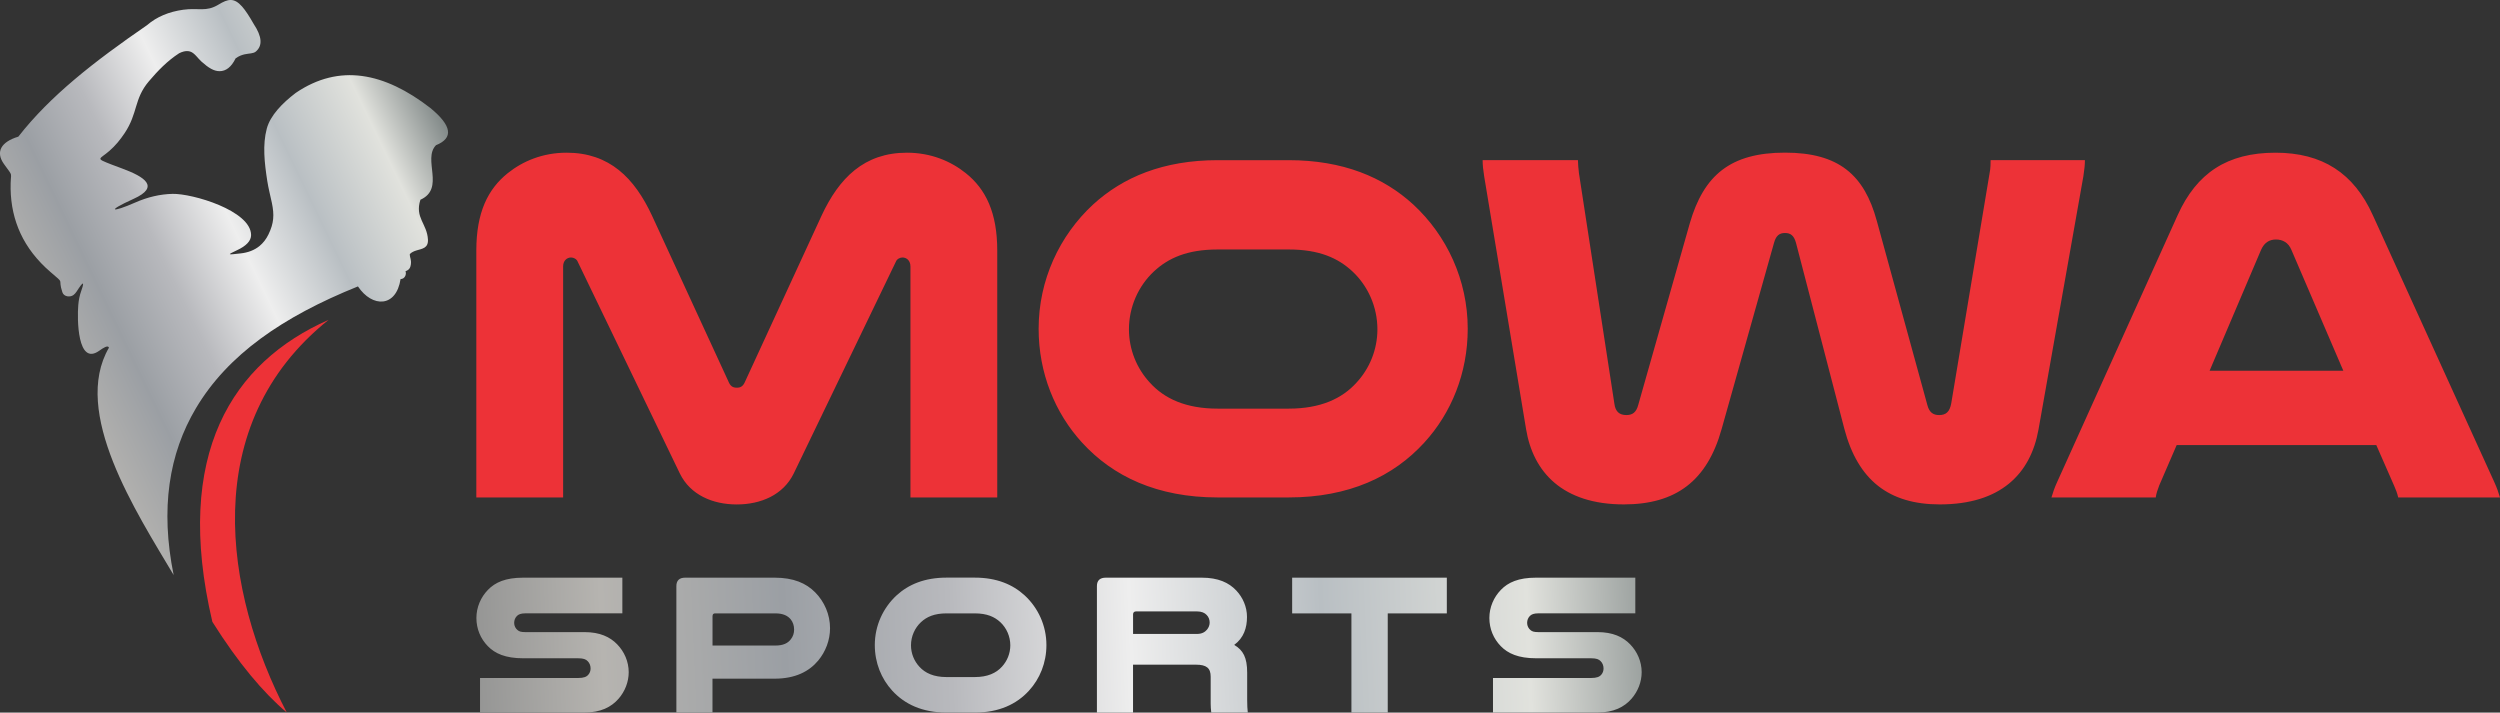 <?xml version="1.0" encoding="UTF-8"?> <svg xmlns="http://www.w3.org/2000/svg" xmlns:xlink="http://www.w3.org/1999/xlink" xmlns:xodm="http://www.corel.com/coreldraw/odm/2003" xml:space="preserve" width="73.267mm" height="20.884mm" version="1.1" style="shape-rendering:geometricPrecision; text-rendering:geometricPrecision; image-rendering:optimizeQuality; fill-rule:evenodd; clip-rule:evenodd" viewBox="0 0 696.47 198.52"><rect x="0" y="0" width="696.47" height="198.52" fill="#333333" stroke="none"/> <defs> <style type="text/css"> .fil1 {fill:#ED3237} .fil2 {fill:#ED3237;fill-rule:nonzero} .fil0 {fill:url(#id0)} .fil3 {fill:url(#id1);fill-rule:nonzero} </style> <linearGradient id="id0" gradientUnits="userSpaceOnUse" x1="-4.12" y1="109.74" x2="133.14" y2="43.74"> <stop offset="0" style="stop-opacity:1; stop-color:#8B8C8C"></stop> <stop offset="0.129" style="stop-opacity:1; stop-color:#B6B4B0"></stop> <stop offset="0.271" style="stop-opacity:1; stop-color:#9B9FA4"></stop> <stop offset="0.4" style="stop-opacity:1; stop-color:#B8B9BD"></stop> <stop offset="0.541" style="stop-opacity:1; stop-color:#EEEEEE"></stop> <stop offset="0.69" style="stop-opacity:1; stop-color:#B9BFC3"></stop> <stop offset="0.851" style="stop-opacity:1; stop-color:#E1E2DD"></stop> <stop offset="1" style="stop-opacity:1; stop-color:#6C7575"></stop> </linearGradient> <linearGradient id="id1" gradientUnits="userSpaceOnUse" xlink:href="#id0" x1="122" y1="186.67" x2="478.91" y2="171.19"> </linearGradient> </defs> <g id="Layer_x0020_1">  <path class="fil0" d="M48.38 160.22c-3.76,-18.52 -1.32,-33.83 6.21,-46.5 8.83,-14.85 24.05,-25.44 45.13,-33.93 3.98,5.96 10.67,5.91 11.87,-2.04 1.23,-0.03 1.71,-1.34 1.38,-2.2 0.99,-0.31 1.37,-0.98 1.48,-1.8 0.21,-1.56 -0.27,-1.75 -0.29,-2.96 0.51,-0.53 1.18,-0.81 1.86,-1.02 1.62,-0.49 3.32,-0.63 3.2,-3.03 -0.22,-4.43 -3.72,-6.07 -2.1,-11.09 6.98,-3.16 0.53,-11.24 4.34,-15.2 4.97,-1.99 4.42,-5.45 -1.57,-10.37 -12.84,-9.93 -25.38,-12.42 -37.47,-4.22 -3.78,2.86 -7.13,6.33 -8.1,9.98 -1.2,4.51 -0.65,9.47 0.14,14.58 0.33,2.13 0.87,4.11 1.29,6.14 0.68,3.31 0.57,5.62 -0.97,8.77 -0.63,1.3 -1.47,2.38 -2.51,3.23 -1.39,1.12 -3.16,1.83 -5.36,2.05 -3.19,0.33 -4.02,0.55 -0.93,-0.88 2.65,-1.22 3.97,-2.64 3.97,-4.25 -0.03,-6.82 -16.4,-11.6 -21.89,-11.47 -3.48,0.08 -6.93,0.89 -10.36,2.4 -6.51,2.87 -8.38,2.56 -0.51,-1 7.48,-3.38 3.11,-6.15 -3.25,-8.5 -0.96,-0.35 -1.93,-0.7 -2.86,-1.07 -4.65,-1.83 -3.43,-1.34 -0.62,-3.79 1.73,-1.51 3,-3.08 4.25,-4.94 3.75,-5.62 2.58,-9.49 6.73,-14.42 1.26,-1.5 2.58,-2.94 3.97,-4.27 1.39,-1.32 2.88,-2.54 4.49,-3.58 0.44,-0.22 0.86,-0.39 1.28,-0.49 0.62,-0.15 1.21,-0.16 1.76,0 1.25,0.37 2.12,1.84 3.16,2.78 1.97,1.78 3.49,2.7 5.08,2.7 1.79,-0 3.29,-1.17 4.46,-3.57 0.91,-0.66 1.76,-0.96 2.53,-1.13 1.33,-0.29 2.41,-0.17 3.13,-0.79 1.87,-1.6 1.72,-4.12 -0.61,-7.64 -1.26,-2.22 -2.3,-3.8 -3.24,-4.87 -2.24,-2.53 -3.92,-2.17 -6.59,-0.54 -3.48,2.12 -5.6,0.83 -9.79,1.42 -4.03,0.56 -7.41,1.97 -10.09,4.29 -14.9,10.25 -27.01,19.72 -35.87,31.07 -4.81,1.45 -6.39,4.22 -4.05,7.56 2.9,4.14 1.81,1.61 1.9,7 0.08,4.44 0.98,8.56 2.73,12.34 1.84,3.98 4.63,7.59 8.39,10.82 4.24,3.65 1.88,1.36 3.3,5.64 0.43,1.28 2.2,1.45 3.11,0.74 0.64,-0.49 1.08,-1.31 1.52,-1.96 1.69,-2.5 1.11,-0.53 0.65,0.76 -0.47,1.29 -0.74,2.65 -0.85,4.02 -0.33,3.81 -0.27,17.02 5.8,12.75 1.25,-0.88 2.44,-1.66 2.75,-0.89 -10.49,18.02 7.5,45.65 18.03,63.37z"></path> <path class="fil1" d="M91.53 89.11c-36.44,29.18 -29.11,75.83 -11.63,109.4 -6.6,-5.6 -13.49,-13.77 -20.74,-25.28 -10.99,-46.8 5.64,-72.33 32.37,-84.12z"></path> <path class="fil2" d="M205.27 140.53c6.67,0 12.93,-2.64 15.85,-8.62l28.49 -59.07c0.28,-0.69 1.11,-1.11 1.81,-1.11 1.11,0 2.22,0.83 2.22,2.5l0 64.35 24.18 0 0 -68.8c0,-10.56 -3.2,-17.1 -8.76,-21.54 -4.17,-3.34 -9.73,-5.7 -16.4,-5.7 -11.95,0 -18.9,7.09 -23.77,17.51l-21.27 46.15c-0.56,1.39 -1.25,1.81 -2.36,1.81 -1.11,0 -1.81,-0.42 -2.36,-1.81l-21.27 -46.15c-4.86,-10.42 -11.81,-17.51 -23.77,-17.51 -6.67,0 -12.23,2.36 -16.4,5.7 -5.56,4.45 -8.76,10.98 -8.76,21.54l0 68.8 24.18 0 0 -64.35c0,-1.67 1.11,-2.5 2.22,-2.5 0.69,0 1.53,0.42 1.81,1.11l28.49 59.07c2.92,5.98 9.17,8.62 15.84,8.62zm153.72 -1.95c16.82,0 29.19,-5.84 37.81,-15.29 7.51,-8.2 12.09,-19.32 12.09,-31.69 0,-13.62 -5.84,-25.99 -15.15,-34.61 -8.34,-7.64 -19.6,-12.37 -34.75,-12.37l-19.74 0c-15.15,0 -26.41,4.73 -34.75,12.37 -9.31,8.62 -15.15,20.99 -15.15,34.61 0,12.37 4.59,23.49 12.09,31.69 8.62,9.45 20.99,15.29 37.81,15.29l19.74 0zm0 -69.08c8.48,0 13.76,2.36 17.79,6.12 4.31,4.03 6.95,9.87 6.95,16.12 0,5.7 -2.22,10.98 -5.84,14.87 -4.03,4.45 -10.01,7.23 -18.9,7.23l-19.74 0c-8.89,0 -14.87,-2.78 -18.9,-7.23 -3.61,-3.89 -5.84,-9.17 -5.84,-14.87 0,-6.25 2.64,-12.09 6.95,-16.12 4.03,-3.75 9.31,-6.12 17.79,-6.12l19.74 0zm138.3 -4.59c1.53,0 2.5,0.69 3.06,2.78l13.48 51.84c3.75,14.18 12.37,20.99 26.55,20.99 16.96,0 25.3,-8.48 27.52,-20.85l12.51 -70.61c0.28,-1.95 0.42,-3.06 0.42,-4.45l-26.27 0c0,0.83 0,2.22 -0.28,3.61l-10.7 64.21c-0.42,2.22 -1.39,3.2 -3.34,3.2 -1.67,0 -2.78,-0.69 -3.34,-2.92l-14.04 -51.15c-3.47,-12.79 -10.56,-19.04 -25.57,-19.04 -15.15,0 -22.66,6.25 -26.55,19.74l-14.32 50.45c-0.56,2.22 -1.67,2.92 -3.34,2.92 -1.95,0 -3.06,-0.97 -3.34,-3.2l-9.87 -64.21c-0.14,-1.25 -0.28,-2.64 -0.28,-3.61l-26.55 0c0,1.39 0.14,2.64 0.42,4.45l11.68 70.47c1.95,11.95 10.15,20.99 27.24,20.99 14.46,0 23.21,-6.53 27.24,-20.99l14.59 -51.84c0.56,-2.08 1.53,-2.78 3.06,-2.78zm163.73 -5c-5.28,-11.68 -14.04,-17.37 -27.1,-17.37 -13.48,0 -21.96,5.7 -27.24,17.37l-33.64 74.5c-0.7,1.53 -1.11,2.78 -1.53,4.17l29.05 0c0.14,-1.11 0.56,-2.22 0.97,-3.34l4.87 -11.26 55.6 0 5 11.4c0.42,0.97 0.83,1.95 1.11,3.2l28.35 0c-0.42,-1.39 -0.83,-2.64 -1.53,-4.17l-33.91 -74.5zm-45.45 43.37l14.32 -33.64c0.97,-2.22 2.5,-2.92 4.17,-2.92 1.81,0 3.47,0.83 4.31,2.92l14.45 33.64 -37.25 0z"></path> <path class="fil3" d="M173.36 160.93l-27.58 0c-5,0 -7.84,1.33 -9.84,3.39 -2,2.06 -3.22,4.84 -3.22,7.84 0,3.06 1.17,5.78 3.17,7.84 2,2.06 4.89,3.39 9.9,3.39l15.29 0c1.45,0 2.17,0.28 2.67,0.83 0.5,0.5 0.78,1.22 0.78,2 0,0.67 -0.22,1.28 -0.61,1.72 -0.5,0.61 -1.28,0.94 -2.84,0.94l-27.35 0 0 9.62 29.13 0c4.45,0 7.45,-1.5 9.51,-3.89 1.72,-2 2.78,-4.61 2.78,-7.34 0,-2.95 -1.22,-5.73 -3.22,-7.78 -2,-2.06 -4.84,-3.39 -9.06,-3.39l-16.51 0c-1.17,0 -1.72,-0.17 -2.17,-0.56 -0.56,-0.44 -0.95,-1.17 -0.95,-2 0,-0.78 0.28,-1.45 0.78,-1.95 0.44,-0.44 1.11,-0.72 2.34,-0.72l27.02 0 0 -9.95zm17.52 0c-1.61,0 -2.45,0.78 -2.45,2.34l0 35.25 10.06 0 0 -9.45 17.29 0c5.78,0 9.62,-2 12.18,-5.06 2.06,-2.5 3.28,-5.67 3.28,-9.01 0,-3.78 -1.56,-7.39 -4.17,-10.01 -2.5,-2.5 -5.95,-4.06 -11.29,-4.06l-24.91 0zm7.62 18.9l0 -8.17c0,-0.56 0.28,-0.78 0.72,-0.78l16.79 0c2.17,0 3.45,0.67 4.28,1.67 0.61,0.78 0.94,1.72 0.94,2.84 0,1.06 -0.33,1.95 -0.89,2.67 -0.83,1.11 -2.11,1.78 -4.34,1.78l-17.51 0zm73.06 18.68c6.73,0 11.68,-2.33 15.12,-6.12 3,-3.28 4.84,-7.73 4.84,-12.68 0,-5.45 -2.33,-10.4 -6.06,-13.84 -3.34,-3.06 -7.84,-4.95 -13.9,-4.95l-7.89 0c-6.06,0 -10.56,1.89 -13.9,4.95 -3.73,3.45 -6.06,8.39 -6.06,13.84 0,4.95 1.83,9.4 4.84,12.68 3.45,3.78 8.4,6.12 15.12,6.12l7.89 0zm0 -27.63c3.39,0 5.5,0.95 7.12,2.45 1.72,1.61 2.78,3.95 2.78,6.45 0,2.28 -0.89,4.39 -2.33,5.95 -1.61,1.78 -4,2.89 -7.56,2.89l-7.89 0c-3.56,0 -5.95,-1.11 -7.56,-2.89 -1.44,-1.56 -2.33,-3.67 -2.33,-5.95 0,-2.5 1.06,-4.84 2.78,-6.45 1.61,-1.5 3.73,-2.45 7.12,-2.45l7.89 0zm44.1 14.29l17.51 0c2.95,0 4.11,0.95 4.11,3.34l0 7.5c0,0.83 0.06,1.67 0.17,2.5l10.17 0c-0.11,-1.06 -0.17,-1.95 -0.17,-3.56l0 -7.51c0,-4.28 -1.11,-6.28 -3.61,-7.78 2.67,-1.95 3.56,-4.78 3.56,-7.78 0,-2.84 -1.17,-5.45 -3,-7.39 -2.06,-2.17 -5,-3.56 -9.62,-3.56l-26.69 0c-1.67,0 -2.5,0.78 -2.5,2.34l0 35.25 10.06 0 0 -13.34zm0 -8.56l0 -5.45c0,-0.5 0.28,-0.83 0.83,-0.83l16.96 0c1.28,0 2.17,0.39 2.72,1 0.56,0.56 0.83,1.33 0.83,2.11 0,0.72 -0.28,1.39 -0.72,1.95 -0.61,0.72 -1.45,1.22 -2.84,1.22l-17.79 0zm44.32 -15.68l0 9.95 16.51 0 0 27.63 10.12 0 0 -27.63 16.46 0 0 -9.95 -43.09 0zm95.58 0l-27.58 0c-5,0 -7.84,1.33 -9.84,3.39 -2,2.06 -3.22,4.84 -3.22,7.84 0,3.06 1.17,5.78 3.17,7.84 2,2.06 4.89,3.39 9.9,3.39l15.29 0c1.45,0 2.17,0.28 2.67,0.83 0.5,0.5 0.78,1.22 0.78,2 0,0.67 -0.22,1.28 -0.61,1.72 -0.5,0.61 -1.28,0.94 -2.84,0.94l-27.35 0 0 9.62 29.13 0c4.45,0 7.45,-1.5 9.51,-3.89 1.72,-2 2.78,-4.61 2.78,-7.34 0,-2.95 -1.22,-5.73 -3.22,-7.78 -2,-2.06 -4.84,-3.39 -9.06,-3.39l-16.51 0c-1.17,0 -1.72,-0.17 -2.17,-0.56 -0.56,-0.44 -0.95,-1.17 -0.95,-2 0,-0.78 0.28,-1.45 0.78,-1.95 0.44,-0.44 1.11,-0.72 2.34,-0.72l27.02 0 0 -9.95z"></path> </g> </svg> 